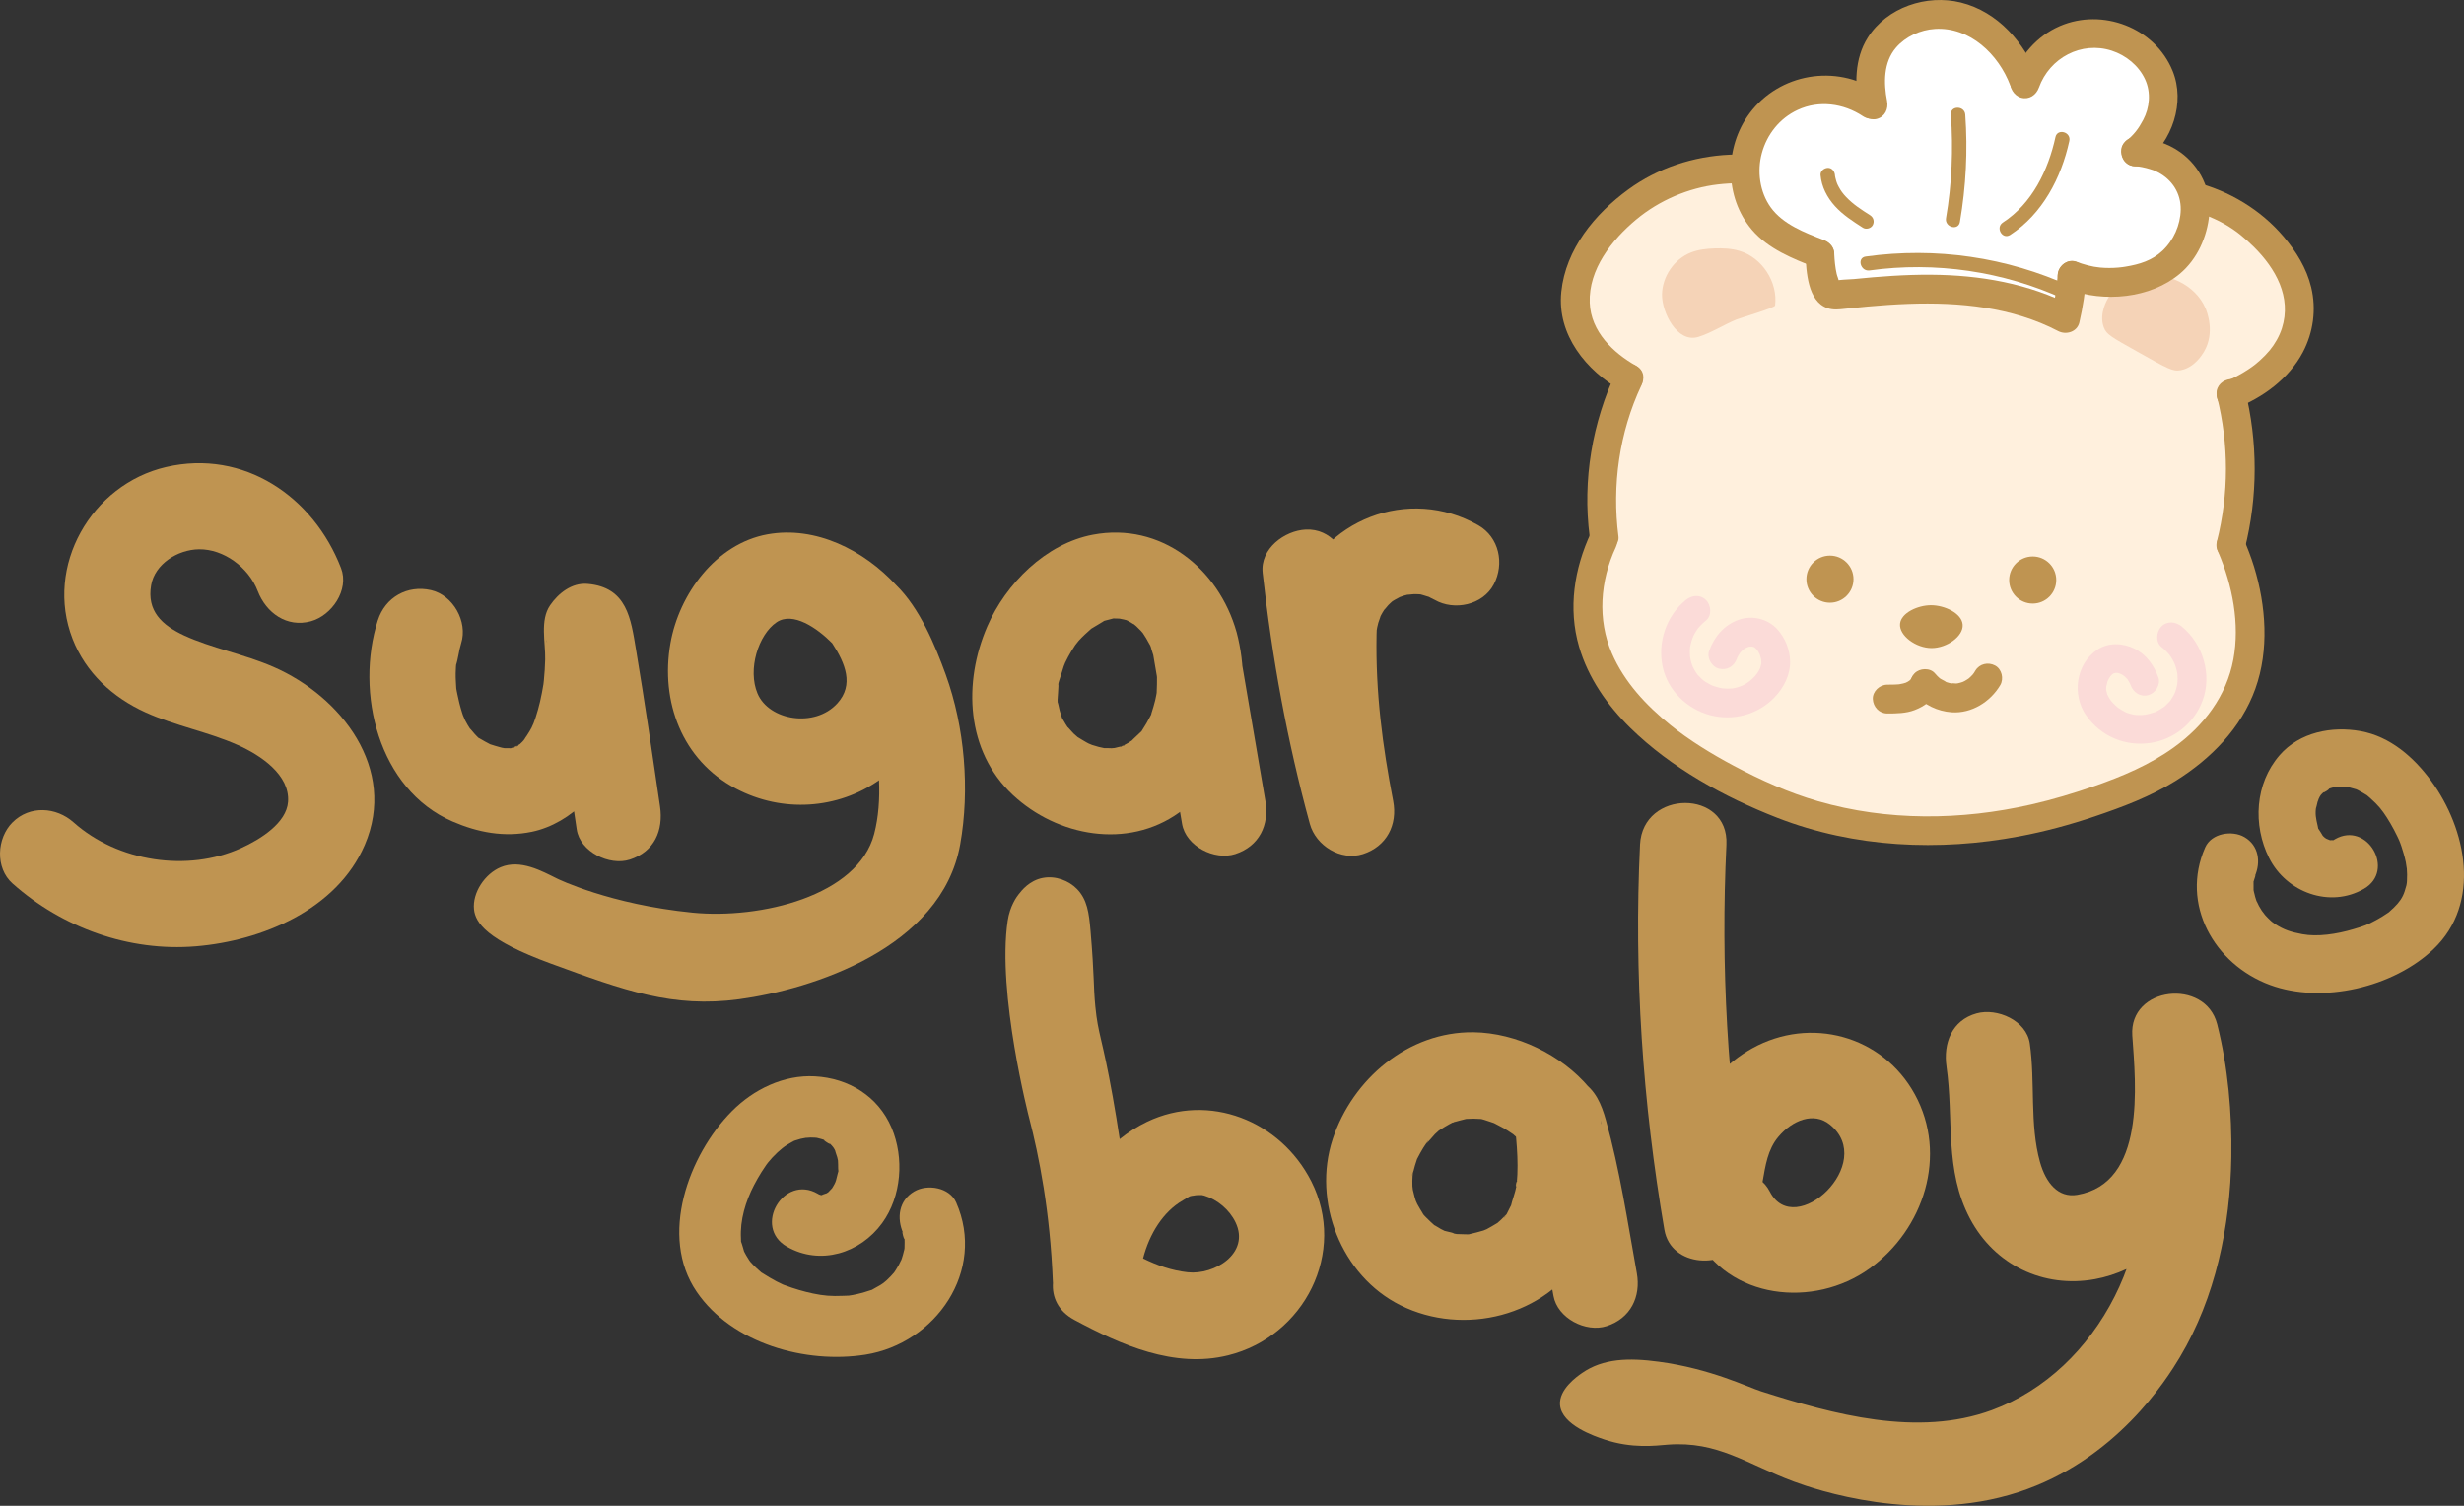 <?xml version="1.0" encoding="UTF-8"?>
<svg id="Layer_2" data-name="Layer 2" xmlns="http://www.w3.org/2000/svg" viewBox="0 0 1746.78 1067.47">
  <rect x="0" y="0" width="1746.78" height="1067.47" fill="#333333" stroke="none"/>
  <defs>
    <style>
      .cls-1 {
        fill: #fff;
      }

      .cls-2 {
        fill: #f5d3b7;
      }

      .cls-3 {
        fill: #bf9451;
      }

      .cls-4 {
        fill: #fff0dd;
      }

      .cls-5 {
        fill: #fbdbd8;
      }
    </style>
  </defs>
  <g id="Layer_1-2" data-name="Layer 1">
    <g>
      <g>
        <path class="cls-3" d="M241.77,402.75c-19.53-50.67-68.88-84.46-124.03-71.66-52.99,12.3-86.28,70.25-66.32,121.77,9.34,24.1,28.47,41.59,51.74,52.15,21.19,9.62,44.31,13.75,65.47,23.18,15.88,7.07,36.99,21.03,35.58,40.26-1.1,14.91-19.37,26.49-33.58,32.91-37.49,16.94-86.96,9.68-118.46-18.36-12.35-10.99-31.14-12.17-43.31,0-11.19,11.19-12.41,32.27,0,43.31,35.29,31.4,82.59,48.46,129.99,44.54,46.84-3.87,99.99-26.01,119.72-71.82,23.24-53.97-16.65-105.41-64.96-126.36-20.21-8.77-44.16-13.44-62.94-22.11-16.07-7.43-26.67-17.58-23.53-35.72,2.58-14.95,18.75-25.25,33.97-25.44,17.3-.21,35.02,12.56,41.6,29.63,5.95,15.42,20.59,26.08,37.67,21.39,14.74-4.05,27.37-22.16,21.39-37.67h0Z"/>
        <path class="cls-3" d="M267.86,439.68c-16.24,51.1,.23,119.84,52.94,142.69,18.01,7.81,36.59,11.32,56.12,7.32,14.12-2.89,27.98-11.13,37.75-21.68,16.09-17.39,25.04-40.42,29.11-63.49,1.77-10.02,3.07-20.19,3.67-30.35,.28-4.72,.4-9.44,.28-14.16-.13-4.95-1.35-10.41-.79-15.33-1.39,5.15-2.79,10.3-4.18,15.46l.1-.14c-8.81,5.06-17.63,10.11-26.44,15.17h.03c-5.15-1.39-10.3-2.79-15.46-4.18-6.17-2.96-12.74-11.55-13.7-17.59,.07,.44,.29,.87,.38,1.32,.34,1.67,.76,3.33,1.1,5,1.44,7.17,2.61,14.39,3.8,21.6,5.85,35.49,11.04,71.09,16.27,106.67,2.34,15.9,23.28,26.05,37.67,21.39,17.38-5.62,23.89-20.63,21.39-37.67-5.46-37.14-10.83-74.31-17.05-111.33-3.62-21.56-6.22-44.13-34.44-46.46-11.07-.92-20.62,6.67-26.44,15.17-7.32,10.68-3.19,26.42-3.48,38.43-.12,4.95-.45,9.9-.94,14.82-.15,1.51-.34,3.01-.5,4.51-.39,3.66,1.43-8.83,.22-1.91-.72,4.15-1.44,8.28-2.41,12.38-.92,3.91-1.99,7.79-3.25,11.61-.65,1.95-1.39,3.87-2.09,5.8-1.62,4.49,1.17-2.84,1.3-3.03-.79,1.22-1.33,2.88-2,4.18-1.88,3.67-4.33,6.88-6.41,10.41,4.45-7.53,2.15-2.77-.09-.47-.69,.71-1.47,1.36-2.16,2.08-3.72,3.93,6.14-3.9,1.52-1.06-1.72,1.06-3.44,2.08-5.19,3.1-3.79,2.2,2.63-2.48,3.07-1.23,.04,.1-4.98,1.55-4.63,1.44-3.55,1.15-1.14,1.74,1.26,.06-.58,.41-4.14,.19-4.5,.18,.12,0-4.19,.08-4.39-.21,4.23,.65,5.19,.77,2.87,.36-1.02-.18-2.03-.39-3.03-.63-2.53-.59-4.95-1.48-7.44-2.21-5.13-1.51,6.43,3.15-.32-.12-2.51-1.21-4.84-2.66-7.26-4.03-5.12-2.91-.02,.55,.68,.77-.81-.25-2.73-2.38-3.17-2.8-1.89-1.79-3.47-4.37-5.49-5.95,.7,.55,3.84,5.79,1.36,1.51-.63-1.08-1.36-2.11-1.99-3.18-.62-1.05-1.21-2.12-1.77-3.2-.59-1.13-2.42-6.07-.71-1.13,1.75,5.06-.96-2.79-1.39-4.11-.76-2.36-1.43-4.76-2.03-7.17-.51-2.06-.96-4.13-1.39-6.21-.15-.71-.28-1.42-.43-2.13-.17-.92-.34-1.85-.51-2.77,.36,3.17,.43,3.64,.2,1.41-.18-3.8-.53-7.55-.45-11.36,.03-1.56,.1-3.12,.2-4.68,.1-1.48,.23-2.96,.4-4.43-.18,1.33-.36,2.66-.54,3.98,1.77-5.09,2.17-10.87,3.83-16.08,4.85-15.27-5.7-34.1-21.39-37.67-16.71-3.81-32.48,5.04-37.67,21.39h0Z"/>
        <path class="cls-3" d="M929.54,837.37c-21.87-42.99-72.48-63.02-116.21-42.19-7.13,3.4-13.6,7.6-19.55,12.35-1.53-10.07-3.16-20.12-4.95-30.13-7.59-42.53-10.35-43.72-12.32-63.84-1.46-14.86-.62-21.11-3.4-53.6-1.11-12.91-2.36-22.32-9.7-29.82-5.63-5.74-14.98-9.55-24.17-7.78-9.42,1.82-14.87,8.76-17.1,11.61-1.28,1.63-6.18,8.18-7.77,18.77-7.71,51.41,15.23,139.87,15.23,139.87,6.94,26.78,14.85,66.07,16.83,116.58,0,0,0,.02,0,.02,0,0,0,0,0,0,.01,.09,.03,.19,.04,.29-.72,9.91,3.54,19.93,15.12,26.16,32.93,17.7,70.77,34.62,109.02,25.15,54.14-13.4,84.53-73.14,58.94-123.45Zm-87.53,64.58c-11.83-1.31-21.84-5.05-31.67-9.81,4.51-17.51,14.32-33.21,28.17-41.13,5.91-3.38,3.39-2.87,10.02-3.76-4.41,.59-.41-.18,1.87-.03,1.21,.06,1.55,.02,1.2-.1l2.13,.47c9.22,2.81,17.86,9.94,22.18,18.98,10.47,21.88-14.97,37.47-33.91,35.38Z"/>
        <path class="cls-3" d="M670.52,478.42c-7.69-21.24-18.52-47.25-35.2-63.58-22.86-24.81-57.08-42.21-91.23-36.04-36.56,6.61-62.71,42.31-68.83,77.34-7.18,41.07,8.16,82.74,46.36,102.89,33.23,17.52,72.26,14.56,101.52-5.9,.57,13.13-.32,26.13-3.4,38-11.45,44.14-80.89,60.59-128.68,55.87-58.85-5.81-96.06-24.12-96.06-24.12-10.78-5.3-26.02-13.95-40.04-8.11-11.32,4.72-20.17,18.19-18.92,29.94,1,9.4,8.87,21.71,54.51,38.41,52.12,19.08,86.38,31.62,133.47,25.25,51.6-6.98,143.51-36.22,156.66-109.71,6.95-38.82,3.22-83.23-10.17-120.25Zm-76.89,20.16c-16.02,17.67-48.53,12.2-56.6-6.94-7.19-17.04,.62-41.77,13.49-50.49,11.59-7.85,28.81,4.09,39.41,14.82,9.41,14.37,15.57,29.52,3.7,42.61Z"/>
        <path class="cls-3" d="M876.65,448.2c-12.68-45.28-53.81-78.24-101.91-69.13-33.41,6.33-61.74,34.74-74.84,65-17.2,39.73-15.2,88.36,18.12,119.49,31.49,29.43,81.36,38.68,117.8,12.55,40.35-28.93,53.19-81.22,40.84-127.91-4.1-15.49-22.04-26.45-37.67-21.39-17.08,5.53-24.28,20.71-21.39,37.67,6.8,39.86,13.6,79.73,20.4,119.59,2.7,15.83,23.02,26.13,37.67,21.39,17.08-5.53,24.28-20.71,21.39-37.67-6.8-39.86-13.6-79.73-20.4-119.59-19.69,5.43-39.38,10.86-59.06,16.28,.94,3.54,1.57,7.12,2.38,10.69-1.45-6.39,.15,2.68,.23,4.92,.11,3.39-.09,6.74-.19,10.12-.16,5.72,.08,.41,.28-.79-.4,2.39-.82,4.75-1.37,7.11-.72,3.08-1.71,6.04-2.63,9.05-.47,1.52-1.21,5.58,.55-.89-.35,1.3-1.37,2.96-1.95,4.09-1.34,2.64-2.83,5.21-4.46,7.68-.67,1.01-1.63,2.87-2.5,3.57,2.5-2.02,2.93-3.38,.01-.42-1.93,1.95-4.19,3.8-6.02,5.82-2.66,2.93,4.8-2.85,1.33-1.02-1.18,.62-2.25,1.52-3.4,2.21-1.44,.87-2.94,1.6-4.41,2.42-4.18,2.34,1.57-1.47,1.81-.74,.18,.54-12,2.88-7.09,2.15,4.18-.62-1.08-.03-2.13,0-1.65,.04-3.34-.2-4.97-.08-4.39,.32,5.03,1.25,.74,.21-1.61-.39-3.25-.65-4.86-1.06-1.61-.42-3.2-.89-4.78-1.42-.96-.32-5.68-2.51-2.14-.74,3.58,1.8-1.11-.71-1.94-1.16-1.82-.99-3.54-2.12-5.32-3.18-4.69-2.78-.73-.4,.25,.43-1.24-1.05-2.48-2.09-3.67-3.2-1.56-1.47-7-8.11-3.19-2.76-1.86-2.62-3.4-5.34-5.03-8.1-2.74-4.65-.16-.23,.22,.92-.73-2.21-1.52-4.35-2.12-6.61-.4-1.49-.68-2.99-1.02-4.5-.82-3.64-1.56-1.17,.13,1.29-1.15-1.68-.34-7.19-.28-9.24,.04-1.55,.18-3.09,.27-4.64,.18-3.05-1.14-3.02-.21,1.21-.56-2.58,1.62-7.74,2.34-10.24,.43-1.5,.9-2.98,1.4-4.46,.33-.98,1.88-5.78,.52-1.79-1.34,3.94,.32-.67,.79-1.65,.67-1.39,1.36-2.75,2.09-4.11,1.44-2.67,3.01-5.27,4.7-7.8,.58-.87,3.32-4.93,.87-1.43-2.59,3.71,1.13-1.27,1.78-2,2.82-3.15,5.94-5.94,9.1-8.73,5.42-4.78-5.57,3.51,.51-.29,2.44-1.53,4.92-2.95,7.38-4.43,4.67-2.83-1.09,.09-1.54,.42,1.38-1.03,4.77-1.71,6.4-2.15,.62-.17,4.44-1.23,4.58-1.03-.37-.57-6.33,.35,.42,.32,.96,0,6.37,.37,2.44-.08-3.97-.45,2.09,.58,2.91,.81,.44,.12,3.69,.82,4.21,1.38-3.54-1.57-4.29-1.85-2.24-.85,1,.49,1.98,1.02,2.94,1.58,1.29,.75,2.49,1.68,3.78,2.41-3.2-1.83-2.83-2.39,0,.2,1.13,1.04,2.22,2.12,3.28,3.25,2.33,2.48,2.66,3.37,.45,.13,2.29,3.36,4.32,6.76,6.22,10.35,.85,1.6,1.33,4.9-.14-.45,.67,2.45,1.62,4.84,2.3,7.3,4.32,15.42,21.89,26.5,37.67,21.39,15.74-5.09,26.02-21.15,21.39-37.67h0Z"/>
        <path class="cls-3" d="M895.11,406.05c6.6,60.15,17.48,119.65,33.46,178.02,4.23,15.45,21.95,26.48,37.67,21.39,16.8-5.44,24.66-20.79,21.39-37.67-7.5-38.77-12.53-76.47-11.77-117.89,.02-1.1,.28-5.14-.12-1.82,.27-2.18,.79-4.39,1.34-6.52,.2-.76,2.92-8,1.35-4.6-1.42,3.08,1.18-1.9,1.47-2.41,.28-.48,3.29-5.19,1.4-2.51-2.01,2.84,2.84-3.03,2.89-3.08,1.28-1.28,2.62-2.5,4.01-3.66-2.35,1.97-1.82,1.25,.4,.03,.65-.35,7.11-3.77,3.58-2.16-3.06,1.39,2.28-.67,2.92-.86,.55-.16,6.26-1.58,2.93-.92-3.72,.74,3.63-.18,4.48-.18,1.91,0,3.82,.09,5.72,.26-3.23-.3-2.17-.42,.33,.34,.66,.2,7.79,2.48,4.48,1.19-3.04-1.18,4.05,2.27,4.03,2.26,13.91,7.97,34.13,3.72,41.9-10.99,7.7-14.57,3.86-33.4-10.99-41.9-49.12-28.14-111.6-4.2-129.04,49.7-8.1,25.02-4.25,54.34-1.95,80.05,2.45,27.48,6.35,54.87,11.59,81.95,19.69-5.43,39.38-10.86,59.06-16.28-7.46-27.27-13.93-54.79-19.27-82.55-5.43-28.2-9.1-52.73-12-79.19-1.74-15.87-12.84-31.42-30.63-30.63-15.09,.68-32.5,13.57-30.63,30.63h0Z"/>
        <path class="cls-3" d="M1162.65,598.79c-4.39,91.44,1.79,182.79,17.26,272.99,4.6,26.83,43.61,28.58,55.98,7.32,7.61-13.08,11.04-26.76,13.66-41.5,2.01-11.29,3.57-22.65,11.16-31.68,9.92-11.79,25.07-17.91,36.46-8.73,33.81,27.27-24.87,82.1-42.52,47.55-7.52-14.73-28.2-19-41.9-10.99-14.96,8.75-18.54,27.12-10.99,41.9,23.41,45.82,84.16,51.98,123.55,23.68,38.58-27.72,55.77-80.51,32.13-123.57-22.9-41.71-74.01-55.49-115.24-32.59-18.17,10.09-33.54,26.72-42.2,45.58-8.6,18.73-6.81,41.89-17,59.42,18.66,2.44,37.32,4.88,55.98,7.32-14.54-84.74-19.2-170.85-15.08-256.71,1.89-39.4-59.36-39.3-61.25,0h0Z"/>
        <path class="cls-3" d="M1126.61,771.02c-19.55-23.31-51.71-38.84-81.98-39.23-46.16-.59-85.84,33.12-99.88,75.78-14.51,44.06,6,96.8,47.99,117.73,44.74,22.3,103.55,8,129.39-36.11,11.04-18.84,14.94-41.33,14.94-62.92,0-7.31-.55-14.6-1.25-21.88-.23-2.43-.55-4.87-.68-7.31-.32-6.11,.98-.63-.94,3.97-2.63,4.5-5.25,9.01-7.88,13.51-1.97,1.52-3.94,3.04-5.91,4.56-5.15,1.39-10.3,2.79-15.46,4.18-10.41,.33-20.74-6.15-25.61-14.48,.23,.39,.42,.79,.62,1.19-.35-.7-3.58-9.87-2.21-5.04,.26,.91,.6,1.81,.87,2.72,1.91,6.24,3.33,12.65,4.76,19.01,6.84,30.48,12.35,61.27,17.92,92.01,2.86,15.8,22.91,26.17,37.67,21.39,16.95-5.49,24.46-20.74,21.39-37.67-6.54-36.12-12.02-73.12-21.95-108.53-3.06-10.89-7.41-21.58-17.72-27.6-20.92-12.21-46.1,3.84-46.82,27.17-.14,4.52,.54,9.02,.95,13.52,.78,8.55,1.23,17.14,.86,25.73-.1,2.23-.32,4.45-.45,6.67-.22,3.72-1.56,.57,.39-2.32-.4,.6-.56,3.42-.65,3.9-.93,4.98-2.91,9.61-4.01,14.5-.87,3.84,2.86-5.02,.68-1.72-.74,1.12-1.23,2.45-1.89,3.62-.87,1.55-2.34,5.36-3.9,6.08,.12-.05,5.03-5.48,.78-1.32-.77,.75-1.49,1.56-2.26,2.31-1.05,1.02-2.2,1.94-3.25,2.94-2.76,2.63,5.92-3.58-.12-.07-2.35,1.36-4.61,2.83-7.04,4.06-.96,.49-5.6,2.18-1.75,.89,3.71-1.25-.24-.01-.83,.15-3.15,.9-6.22,1.75-9.43,2.45-4.58,1,.24,.7,.79-.1-.33,.49-4.35,.22-5,.23-1.69,.01-3.36-.13-5.05-.15-1.98-.02-4.92-1.42,.52,.13-2.85-.81-6-1.76-8.87-2.33-3.36-.67,.89,.52,1.5,.81-1.46-.69-2.92-1.38-4.34-2.16-1.39-.76-2.71-1.71-4.11-2.45-4.92-2.6,2.01,2.17-.43-.13-1.98-1.87-4.05-3.6-5.92-5.59-.48-.51-3.11-3.11-3.04-3.47,.03-.15,4.12,6.23,.71,.69-1.39-2.25-2.79-4.45-4.02-6.81-.14-.27-1.29-3-1.48-3.01,1.45,3.59,1.78,4.32,.98,2.2-.26-.68-.51-1.37-.72-2.07-.92-2.77-1.41-5.58-2.19-8.37-.9-3.23,.36,2.6,.3,2.86,.24-.93-.27-3.14-.31-4.25-.1-2.48-.05-4.96,.12-7.44,.14-1.95,1.74-4.68,.05-1.21-1.82,3.73,.28-.73,.63-2.22,.57-2.43,1.29-4.83,2.1-7.19,2.49-7.22-1.92,3.19,.62-1.62,1.35-2.56,2.66-5.09,4.2-7.55,.77-1.22,1.6-2.4,2.4-3.6,2.69-4-.11,1.1-.83,1.04,.64,.05,6.07-6.53,6.68-7.1,.79-.74,1.61-1.45,2.41-2.19,5.23-4.85-5.35,3.33,.66-.52,2.44-1.56,4.85-3.14,7.42-4.49,.73-.38,3.64-1.46,3.9-1.91-.69,1.17-5.52,1.96-1.24,.68,3.18-.96,6.36-1.67,9.57-2.51,4.02-1.05-5.41,.11-1.1,.17,1.92,.03,3.85-.22,5.78-.19,1.13,.01,2.25,.07,3.37,.14,6.63,.43,.1-.88-.54-.17,.66-.74,8.14,1.98,9.15,2.3,.97,.31,1.92,.68,2.89,.99,6.22,1.98-4.04-2.23-.93-.42,2.43,1.41,5.05,2.51,7.48,3.94,2.01,1.18,3.97,2.45,5.89,3.77,6.63,4.6-3.88-3.52,.63,.39,3.75,3.25,7.52,6.53,10.72,10.34,10.34,12.32,32.79,11.46,43.31,0,12.03-13.11,11.03-30.17,0-43.31h0Z"/>
        <path class="cls-3" d="M1379.9,756.05c5.31,36.97-1.63,73.42,16.73,107.97,17.45,32.83,52.06,49.37,88.39,42.82,30.87-5.56,59.54-28.29,73.3-56.26,17.95-36.46,17.34-76.83,14.55-116.4-20.05,2.71-40.1,5.43-60.16,8.14,1.74,6.87,3.02,13.88,4.16,20.87,.46,2.8,.87,5.6,1.27,8.41-1.18-8.42,.31,3.24,.52,5.25,.88,8.55,1.46,17.14,1.75,25.73,1.36,40.51-2.69,79.69-21.25,116.45-18.74,37.11-49.23,66.64-86.87,80.55-52.78,19.49-112.35,3.12-163.75-13.22-9.55-3.04-35.88-16.1-72.6-21.03-21.09-2.83-39.46-2.48-54.62,8.17-3.38,2.37-16.24,11.41-15.38,22.43,1.12,14.36,24.75,22.3,31.34,24.51,19.83,6.65,36.45,4.35,44.92,3.69,35.72-2.76,56.11,13.86,89.72,26.27,14.29,5.28,87.5,30.68,158.94,7.43,69.18-22.52,105.23-80.18,114.46-95.63,25.41-42.55,35.76-92.88,36.52-142.01,.49-31.24-2.35-63.78-10.05-94.14-8.31-32.77-62.62-26.9-60.16,8.14,2.45,34.82,9.75,104.59-39.03,112.86-13.46,2.28-22.27-8.43-26.42-23.29-7.45-26.71-3.26-56.5-7.21-83.98-2.36-16.39-23.17-25.38-37.67-21.39-17.6,4.84-23.75,21.24-21.39,37.67Z"/>
        <g>
          <path class="cls-4" d="M1137.82,477.11c11.63,25.57,30.3,38.85,55.45,56.7,18.97,13.47,36.59,22.22,49.93,27.89,30.41,8.96,72.24,17.84,122.37,18.47,62.64,.78,113.66-11.62,147.62-22.82,7.87-3.22,19.09-8.58,31.12-17.34,11.64-8.47,31.23-22.73,42.58-49.09,1.81-4.21,13.05-31.27,6.5-63.35-3.89-19.07-10.3-21.43-11.87-40.07-1.6-18.88,3.64-27.41,6.69-45.66,2.34-14,2.93-34.79-6.59-62.12,7.61-4.03,22.84-13.48,33.53-31.82,3.61-6.19,9.98-17.09,10.16-31.61,.28-23.67-15.43-39.94-24.49-49.37-24.51-25.52-55.06-30.63-62.32-31.66-14.59-2.08-53.65-7.64-77.88,19.65-21.18,23.87-16.34,56.33-15.39,62.1-17.71-5.43-39.48-10.56-64.64-13.29-31.42-3.41-58.79-2.06-80.21,.57,.49-1.82,9.5-38.02-16.49-64.79-23.07-23.76-54.31-20.08-57.65-19.63-15.05,1.01-39.78,5.07-64.09,21.38-14.25,9.56-40.72,27.33-44.67,58.4-2.98,23.46,8.43,42.16,10.14,44.86,7.36,11.68,16.61,18.46,22.09,21.87-18.81,60.34-19.29,85.95-15.11,97.57,.61,1.69,2.81,8.44,2.6,17.49-.3,12.97-5.51,22.24-7.26,25.85-12.31,25.42,5.14,63.81,7.88,69.82Z"/>
          <path class="cls-3" d="M1308.25,215.95c46.39-13.44,96.91-8.73,139.33,12.26,7.9,3.91,17.26-2.53,15-11.53-3.28-13.08-4.38-27.66,1.44-40.23,4.66-10.06,12.4-16.75,22.29-21.85,20.51-10.59,47.09-10.83,69.61-4.48,9.59,2.71,18.73,6.72,26.97,12.36,.85,.58,1.69,1.18,2.53,1.79,.66,.49,1.32,.98,1.97,1.48-1.91-1.44,.04,.04,.77,.63,3.39,2.75,6.66,5.67,9.75,8.75,15.19,15.13,26.87,35.43,19.78,57.6-1.8,5.64-5.09,11.3-8.57,15.5-2.13,2.57-4.48,4.97-6.96,7.21-2.29,2.07-3.9,3.34-5.6,4.56-3.91,2.79-8.04,5.27-12.32,7.44-1.57,.8-3.2,1.47-4.78,2.25-.4,.2,2.53-1.01,.51-.22-.35,.14-.71,.28-1.06,.41-5.16,1.95-8.69,6.89-7.13,12.56,1.36,4.95,7.38,9.09,12.56,7.13,19.55-7.38,38.28-21.1,48.17-39.82,7.5-14.19,9.68-30.5,5.93-46.12-3.23-13.46-10.71-25.48-19.59-35.93-32.42-38.16-89.45-53.5-136.16-33.81-14.13,5.96-26.93,15.59-34.63,29.08-10.3,18.02-10.09,39.52-5.17,59.15,5-3.84,10-7.69,15-11.53-48.08-23.79-103.42-29.29-155.07-14.32-12.6,3.65-7.24,23.37,5.43,19.7h0Z"/>
          <path class="cls-3" d="M1391.37,442.86c.56,8.27-11.22,16.5-21.9,16.56-11.23,.06-23.3-8.9-22.49-17.22,.76-7.8,12.64-13.15,21.97-13.15,9.63,0,21.87,5.7,22.42,13.81Z"/>
          <path class="cls-3" d="M1315.38,208.82c4.07-25.86,0-52.97-17.74-73.22-17.56-20.05-45.57-27.1-71.34-25.94-25.85,1.16-51.03,9.38-71.99,24.68-23.77,17.35-44.34,42.32-47.47,72.51-3.16,30.57,17.63,55.92,42.87,70.18,11.46,6.48,21.77-11.16,10.31-17.64-16.26-9.19-32.26-24.17-33.02-44.78-.88-23.7,15.65-44.55,32.92-58.96,16.42-13.7,37.15-22.48,57.89-24.9,19.68-2.29,41.41-.42,57.65,11.91,10.81,8.21,17.22,20.44,19.85,33.56,1.11,5.54,1.38,11.22,1.22,16.87-.07,2.39-.22,4.78-.46,7.15-.08,.84-.18,1.68-.29,2.52,.35-2.91-.02,.02-.11,.63-.86,5.44,1.39,10.99,7.13,12.56,4.85,1.33,11.7-1.65,12.56-7.13h0Z"/>
          <path class="cls-2" d="M1178.24,208.73c.22-12.74,8.57-25.02,20.42-29.7,5.33-2.1,11.13-2.73,16.85-2.93,5.91-.2,11.91,.05,17.58,1.73,16.1,4.78,27.41,22.13,25.3,38.79-.2,1.59-24.47,8.7-27.2,9.81-9,3.68-17.94,9.51-27.16,12.38-15.16,4.71-26-17.59-25.79-30.09Z"/>
          <path class="cls-2" d="M1519.3,195.55c16.8-2.71,36.86,5.99,44.21,22.93,.83,1.91,7.14,17.15-1.11,30.94-1.23,2.06-6.59,11.02-16.3,12.99-5.65,1.15-9.03-.84-30.82-13.08-18.82-10.57-22.04-12.31-23.88-17.32-3.63-9.83,2.58-19.91,3.59-21.55,7.52-12.21,21.49-14.46,24.31-14.92Z"/>
          <circle class="cls-3" cx="1297.29" cy="410.58" r="16.69"/>
          <circle class="cls-3" cx="1441.03" cy="411.19" r="16.69"/>
          <path class="cls-5" d="M1530.1,480.23c-3.07-8.57-8.62-16.36-16.99-20.43-8.14-3.97-18.14-4.5-25.99,.58-15.53,10.06-18.5,32.21-8.11,46.92,10.46,14.81,27.71,22,45.52,19.36,16.76-2.48,30.88-14.01,36.86-29.79,6.98-18.4,.38-40.39-14.7-52.72-4.27-3.49-10.27-4.17-14.44,0-3.6,3.6-4.29,10.93,0,14.44,1.29,1.05,2.53,2.15,3.69,3.34,.41,.43,2.61,2.97,1.57,1.64,.98,1.25,1.85,2.63,2.63,4.02,.31,.55,.62,1.11,.9,1.68,.08,.16,1.23,2.92,.51,1.02,1,2.62,1.78,5.37,2.15,8.15-.27-2.05-.06,.02-.03,.54,.05,.78,.07,1.55,.07,2.33,0,.62-.02,1.24-.05,1.87-.01,.26-.4,3.22-.03,1-.23,1.39-.53,2.76-.91,4.12-.22,.76-.48,1.5-.72,2.25-.1,.32-.75,1.78-.04,.21-.58,1.29-1.25,2.54-1.98,3.75-.4,.66-.84,1.29-1.26,1.93-1.16,1.76,.91-.87-.65,.79-.92,.98-1.82,1.96-2.82,2.87-.55,.5-1.11,.98-1.68,1.44,.35-.28,1.53-1-.06-.02-1.12,.7-2.2,1.43-3.36,2.06-.64,.35-1.3,.66-1.95,.99-1.91,.99,1.46-.39-.77,.31-2.49,.79-4.92,1.51-7.5,1.94,2.21-.37-.7,.02-1.52,.06-1.55,.07-3.08-.01-4.63-.09-.64-.03-2.46-.43-.18,.01-.54-.1-1.09-.19-1.63-.31-1.35-.29-2.63-.73-3.95-1.11-.36-.1-1.69-.69,0,.06-.56-.25-1.12-.52-1.67-.8-1.57-.8-3.06-1.73-4.52-2.72-1.5-1.02,1.68,1.54-.68-.5-.5-.44-1.01-.86-1.49-1.32-1.1-1.02-2.13-2.1-3.09-3.25-1.14-1.36,1.08,1.89-.5-.7-.34-.56-.71-1.1-1.05-1.67-.33-.57-.62-1.14-.92-1.73-.99-1.91,0,.77-.41-1.16-.17-.79-.43-1.55-.59-2.34-.33-1.65-.11,2.25-.03-.66,.02-.64,.04-1.32,.03-1.97-.02-2.86-.53,1.11,0-.01,.45-.96,.53-2.29,.87-3.33,.17-.51,.35-1.02,.55-1.52-.88,2.22,.12-.08,.39-.56,.34-.62,.72-1.2,1.11-1.8,.42-.6,.31-.47-.32,.37,.27-.33,.55-.64,.85-.94,.32-.42,1.83-1.63,.16-.37,.69-.52,1.44-.95,2.2-1.34-.52,.27-1.69,.39,.03,.08,.42-.12,.84-.22,1.26-.29,.77-.14,.5-.1-.8,.13,.4,.06,1.12,.01,1.55-.01,2.15-.12-1.51-.57,.41,.06,.77,.25,1.56,.44,2.33,.7-1.67-.57-.23-.07,.58,.39,.5,.28,.97,.61,1.45,.91-1.75-1.1,.36,.31,.67,.61,.44,.42,.83,.87,1.27,1.29,1.53,1.46-.33-.84,.7,.87,.41,.69,.86,1.36,1.24,2.07,.24,.43,.46,.87,.67,1.32-.37-.91-.33-.78,.1,.38,1.86,5.19,6.96,8.67,12.56,7.13,5.02-1.38,9-7.35,7.13-12.56h0Z"/>
          <path class="cls-5" d="M1231.32,466.92c1.09-3.04-.51,.83,.32-.82,.36-.73,.75-1.44,1.17-2.14,.33-.54,.68-1.07,1.06-1.58-1.02,1.39-.09,.14,.16-.09,.54-.52,1.05-1.07,1.6-1.59,.43-.4,2-1.35,.34-.31,.49-.31,.95-.62,1.45-.91,.51-.29,2.69-1.02,.58-.39,.64-.19,1.31-.38,1.94-.6,.7-.24,2.38-.21,.02-.11,1.02-.04,3.42,.18,1.16-.23,.7,.13,1.38,.3,2.07,.5,1.4,.39-1.65-1.25,.36,.19,.47,.33,.97,.58,1.44,.93-1.82-1.37,.23,.46,.46,.67,1.3,1.21,.27,.32,0-.09,.4,.58,.78,1.17,1.14,1.78,.35,.61,.65,1.23,.97,1.85-.18-.34-.65-1.94-.08-.17,.35,1.12,.65,2.24,.98,3.36,.21,.71,.26,2.43,.06-.26,.07,.99,.11,1.97,.12,2.96,.03,1.91-.02,.72,.07,.18-.13,.8-.32,1.58-.55,2.35-.12,.42-.8,2.41-.13,.75-.24,.59-.56,1.19-.86,1.75-.31,.58-.64,1.14-.99,1.7,.12-.19-1.71,2.45-.91,1.39,.8-1.06-1.26,1.43-1.11,1.26-.67,.74-1.38,1.44-2.11,2.12-3.48,3.23-7.17,5.22-11.91,6.3-.67,.15-1.36,.25-2.03,.4,2.06-.47,.81-.08,.24-.05-1.41,.08-2.79,.18-4.2,.15-1.13-.02-2.26-.12-3.39-.22,2.27,.22,.34,.05-.25-.08-.84-.19-1.68-.35-2.52-.56-1.26-.33-2.48-.76-3.72-1.16-1.81-.57-.37-.12,.02,.05-.66-.3-1.32-.61-1.97-.95-1.17-.6-2.31-1.26-3.41-1.98-.49-.32-.97-.66-1.45-1,1.74,1.23-.34-.3-.69-.62-1.13-1-2.1-2.1-3.15-3.17-1.29-1.33-.4-.42-.11-.05-.46-.61-.89-1.25-1.31-1.89-.77-1.19-1.42-2.42-2.07-3.67-.91-1.76-.28-.61-.11-.18-.34-.88-.65-1.78-.92-2.68-.22-.75-.42-1.51-.59-2.27-.07-.32-.54-3.06-.39-1.87,.2,1.53-.09-1.5-.09-1.43-.05-.93-.07-1.87-.05-2.8,.01-.62,.06-1.24,.09-1.86,.12-2.93-.45,1.89,.09-.99,.29-1.54,.63-3.06,1.08-4.56,.82-2.7,1.52-4.35,3.85-7.82,.36-.53,.72-1.07,1.12-1.57-1.15,1.47,.64-.65,.89-.93,1.35-1.47,2.82-2.8,4.36-4.06,4.27-3.5,3.63-10.82,0-14.44-4.23-4.23-10.16-3.5-14.44,0-13.82,11.31-20.03,29.93-16.32,47.31,3.56,16.66,17.18,29.81,33.43,34.19,16.39,4.42,33.94-.21,45.78-12.47,6.56-6.79,11.3-15.9,11.14-25.54-.14-8.35-3.53-16.78-9.17-22.91-6.84-7.43-17.84-9.98-27.31-6.61-10.32,3.67-17.32,11.97-20.95,22.1-1.8,5.04,2.03,11.4,7.13,12.56,5.74,1.31,10.63-1.74,12.56-7.13h0Z"/>
          <path class="cls-3" d="M1337.88,505.8c6.44-.01,13.34-.07,19.43-2.42,6.45-2.5,12.57-6.55,15.7-12.96,1.22-2.49,1.79-5.12,1.03-7.87-.65-2.37-2.48-4.94-4.69-6.1-2.37-1.25-5.24-1.88-7.87-1.03-2.42,.78-4.94,2.32-6.1,4.69-.46,.94-1.01,1.81-1.65,2.65,.53-.69,1.06-1.38,1.6-2.07-.83,1.02-1.75,1.92-2.78,2.73,.69-.53,1.38-1.06,2.07-1.6-1.38,1.04-2.86,1.89-4.44,2.58,.81-.34,1.63-.69,2.44-1.03-2.24,.94-4.58,1.5-6.98,1.86,.91-.12,1.81-.24,2.72-.36-3.47,.47-6.97,.5-10.47,.5-5.34,.01-10.46,4.69-10.21,10.21,.25,5.52,4.49,10.22,10.21,10.21h0Z"/>
          <path class="cls-3" d="M1357.27,491.83c6.42,7.81,16.41,12.46,26.39,13.12,14.03,.92,27.31-7.38,34.33-19.2,2.73-4.6,1.19-11.41-3.66-13.97-4.92-2.6-11.06-1.24-13.97,3.66-.35,.59-.7,1.16-1.08,1.73-.23,.35-1.51,1.66-.39,.59,1.18-1.13-.47,.49-.7,.75-.37,.41-.75,.8-1.15,1.19-.47,.46-.97,.89-1.46,1.33-1.37,1.23,1.31-.87,.27-.19-1,.65-1.96,1.32-3.01,1.89-.49,.27-1.29,.52-1.73,.86,.66-.52,1.9-.74,.36-.19-1.11,.4-2.24,.72-3.39,.97-.4,.09-2.28,.28-.54,.14,1.84-.14-.52,.02-.89,.03-1.01,.05-2.77-.39-3.68-.08,.69-.23,2.15,.37,.36,.03-.53-.1-1.07-.22-1.59-.36-.61-.16-1.21-.34-1.81-.54-1.17-.4-1.49-1.1,.2,.15-1.52-1.13-3.51-1.86-5.11-2.96-1.35-.92,1.64,1.38,.78,.61-.27-.24-.55-.45-.82-.69-.52-.45-1.02-.91-1.5-1.4-.62-.61-1.2-1.26-1.76-1.93-3.41-4.14-10.96-3.79-14.44,0-4.04,4.4-3.63,10.02,0,14.44h0Z"/>
          <g>
            <path class="cls-1" d="M1408.81,208.71c16.96,2.67,25.44,4,32.73,7.4,11.35,5.3,16.66,9.81,21.44,7.66,3.91-1.76,7.42-8.21,5.96-28.47,5.59,2.02,13.94,4.39,24.25,4.83,7.91,.34,26.63,1.05,43.4-11.47,5.18-3.87,17.19-12.82,20.15-29.06,3.91-21.46-11.32-37.26-12.63-38.57-11.81-11.86-26.43-13.1-30.23-13.31,18.02-17.7,23.57-41.78,14.63-58.53-7.68-14.38-23.74-19.06-29.19-20.65-4.22-1.23-25.06-6.76-44.6,5.84-12.11,7.81-17.65,18.67-19.74,23.46-18.37-34-49.52-51.89-74-45.77-9.17,2.29-20.68,8.79-28.47,20.41-12.21,18.22-7.65,37.77-6.84,41-17.22-11.71-39.49-13.12-57.91-3.64-20.61,10.61-29.97,31.55-30.65,49.2-.29,7.65-.77,19.85,7.03,29.33,10.25,12.47,34.45,19.77,41.6,28.94,2.16,2.77,3.38,5.87,3.38,5.87,1.08,2.75,1.34,5,1.45,5.83,.2,1.56,2,15.23,7.71,19.62,4.47,3.44,11.1,1.14,17.76-.76,4.56-1.3,16.87-1.6,41.51-2.22,26.84-.67,46.94,2.38,51.25,3.06Z"/>
            <path class="cls-3" d="M1290.61,124.1c.77,8.38,4.59,15.76,10.18,21.97,5.62,6.24,12.83,10.86,19.84,15.36,2.25,1.45,5.74,.54,6.99-1.83,1.34-2.53,.57-5.44-1.83-6.99-6.26-4.02-12-7.64-17.05-12.98-2.26-2.39-3.65-4.22-5.31-7.33-.21-.39-.41-.78-.6-1.18-.05-.11-.56-1.25-.39-.84,.15,.36-.33-.88-.32-.86-.12-.33-.23-.66-.34-1-.27-.84-.49-1.68-.67-2.54-.07-.34-.14-.69-.2-1.03-.29-1.65,.08,.94-.08-.74-.24-2.65-2.17-5.24-5.11-5.11-2.56,.11-5.37,2.26-5.11,5.11h0Z"/>
            <path class="cls-3" d="M1383.01,81.27c1.75,24.49,.71,49.15-3.44,73.36-1.1,6.43,8.74,9.19,9.85,2.72,4.31-25.13,5.62-50.64,3.8-76.07-.46-6.52-10.68-6.57-10.21,0h0Z"/>
            <path class="cls-3" d="M1457.15,97.22c-5.11,23.39-16.6,47.13-37.25,60.49-5.5,3.56-.38,12.4,5.15,8.82,22.87-14.81,36.25-40.54,41.94-66.59,1.4-6.41-8.44-9.14-9.85-2.72h0Z"/>
            <path class="cls-3" d="M1325.37,191.71c46.61-6.49,94.76,.61,137.55,20.16,5.94,2.71,11.13-6.09,5.15-8.82-45.53-20.81-95.84-28.1-145.42-21.19-6.48,.9-3.72,10.75,2.72,9.85h0Z"/>
            <path class="cls-3" d="M1292.83,170.1c-13.34-5.17-28.85-11.03-37.53-23.1-7.9-10.99-9.71-25.74-6.33-38.29,3.64-13.49,12.67-24.9,25.45-30.81,15.15-7,32.41-4.64,46.1,4.38,11.01,7.25,21.25-10.43,10.31-17.64-29.43-19.39-69.32-12.55-90.44,15.58-18.03,24.02-18.08,59.54,1.55,82.64,11.62,13.66,29.18,20.61,45.45,26.92,5.14,2,11.21-2.2,12.56-7.13,1.59-5.78-1.97-10.56-7.13-12.56h0Z"/>
            <path class="cls-3" d="M1337.81,71.69c-2.53-12.73-2.64-27.54,6.31-37.93,6.79-7.89,17.3-12.62,27.62-13.26,24.78-1.54,45.08,18.03,53.39,40.07,1.94,5.16,6.9,8.69,12.56,7.13,4.95-1.36,9.09-7.38,7.13-12.56-9.27-24.6-28.37-46.81-54.72-53.34-24.32-6.02-52.46,3.34-66.05,24.94-9.47,15.04-9.28,33.55-5.94,50.39,1.07,5.41,7.52,8.52,12.56,7.13,5.65-1.55,8.21-7.13,7.13-12.56h0Z"/>
            <path class="cls-3" d="M1445.41,62.16c7.61-21.24,30.21-33.17,51.63-26.24,10.11,3.27,19.14,10.61,23.64,20.32,4.38,9.45,3.16,20.26-1.29,28.66-3.38,6.38-6.6,10.71-12.72,15.59-4.32,3.44-3.59,10.85,0,14.44,4.26,4.26,10.12,3.45,14.44,0,18.72-14.93,28.3-42.1,19.08-64.72-12.52-30.74-49.87-44.74-79.93-31.74-16.6,7.18-28.52,21.42-34.55,38.25-1.86,5.19,2.1,11.18,7.13,12.56,5.66,1.56,10.7-1.92,12.56-7.13h0Z"/>
            <path class="cls-3" d="M1513.89,117.93c.77,.03,1.53,.11,2.29,.15,2.17,.12-.81-.21-.14-.05,.8,.2,1.66,.26,2.47,.42,1.98,.39,3.94,.88,5.87,1.49,3.13,.98,3.28,1.07,5.63,2.3,9.71,5.1,16.16,14.63,15.95,26.42-.2,10.84-5.07,21.73-12.99,29.14-7.38,6.9-16.18,9.58-26.13,11.22-.41,.07-3.65,.54-2.01,.31,1.54-.21,.14-.02-.25,.03-.96,.11-1.92,.23-2.89,.31-4.25,.38-8.53,.37-12.78,0-5.89-.53-11.71-2.18-17.24-4.24-5.17-1.92-11.19,2.15-12.56,7.13-1.57,5.72,1.94,10.63,7.13,12.56,25.25,9.39,58.07,6.61,79.19-11.13,12.26-10.3,19.3-26.15,20.76-41.89,1.63-17.43-6.45-34.11-20.56-44.22-9.04-6.48-20.64-9.99-31.73-10.4-13.15-.48-13.13,19.95,0,20.43h0Z"/>
            <path class="cls-3" d="M1458.73,195.29c-.72,9.42-2.19,18.68-4.33,27.88,5-2.03,10-4.07,15-6.1-31.01-16.17-65.87-22.09-100.58-22.32-18.28-.12-36.53,1.26-54.71,3.09-1.45,.15-12.65,.53-12.95,1.22,2.98,2.34,3.78,2.51,2.39,.49h.02c-.11-1.67-1.14-3.67-1.51-5.34-1.05-4.69-1.49-9.46-1.74-14.26-.67-13.08-21.1-13.16-20.43,0,.64,12.43,1.49,33.69,15.67,38.52,4.2,1.43,8.3,.87,12.6,.41,5.29-.56,10.58-1.09,15.88-1.57,9.6-.86,19.22-1.54,28.85-1.89,36.25-1.31,73.58,2.27,106.2,19.28,5.6,2.92,13.44,.6,15-6.1,2.55-10.95,4.2-22.1,5.06-33.31,.42-5.51-5-10.21-10.21-10.21-5.88,0-9.79,4.69-10.21,10.21h0Z"/>
          </g>
          <path class="cls-3" d="M1572.66,391.62c9.96,23.29,15.32,50.62,10.63,75.8-4.84,26.03-21.06,47.27-42.33,62.52-17.24,12.36-36.37,20.42-56.27,27.35-14.68,5.11-29.57,9.57-44.72,13.03-49.66,11.33-101.93,11.87-151.08-2.32-20.99-6.06-40.79-15-60.03-25.26-15.48-8.26-31.36-18-44.49-28.61-17.37-14.05-32.86-30.53-41.75-51.17-10.22-23.72-8.29-51.08,2.82-74.91,2.33-5,1.4-11.01-3.66-13.97-4.42-2.59-11.63-1.36-13.97,3.66-11.79,25.29-16.28,53.52-8.37,80.7,6.43,22.12,20,41.54,36.32,57.54,28.84,28.29,66.73,49.17,104.19,63.76,54.64,21.29,114.68,23.92,171.94,13.1,18.03-3.41,35.76-8.21,53.14-14.09,19.89-6.73,39.6-14.12,57.49-25.3,24.75-15.47,46.35-37.31,56.34-65.18,9.88-27.56,7.56-58.9-.9-86.5-2.14-6.97-4.8-13.74-7.66-20.44-2.17-5.07-9.64-6.2-13.97-3.66-5.25,3.07-5.84,8.88-3.66,13.97h0Z"/>
          <path class="cls-3" d="M1147.37,380.41c-4.7-36.44,.59-73.86,16.17-107.05,2.34-4.99,1.4-11.01-3.66-13.97-4.43-2.59-11.62-1.35-13.97,3.66-17.14,36.54-24.13,77.24-18.96,117.36,.7,5.47,4.19,10.21,10.21,10.21,4.97,0,10.92-4.7,10.21-10.21h0Z"/>
          <path class="cls-3" d="M1591.33,389.18c9.38-37.13,9.4-76.07,.1-113.21-3.19-12.74-22.9-7.34-19.7,5.43,8.42,33.6,8.39,68.76-.1,102.35-3.22,12.75,16.47,18.19,19.7,5.43h0Z"/>
        </g>
      </g>
      <path class="cls-3" d="M1655.32,594.92c-5,2.88,1.34,.14-1.83,.77-.34,.08-.67,.16-1.01,.24,1.96-.34,1.68-.44-.84-.32,3.96,1.57-5.35-2.21-1.86-.73-1.42-.6-2.84-1.98-3.68-3.06,1.48,1.9-2.15-3.7-1.86-3.2-1.77-3.04-.29,.71-1.16-2.97-1.27-5.35-1.92-8.63-1.16-13.39-.4,2.52,1.2-4.39,1.03-3.74,.08-.3,1.42-3.52,.35-1.23,1.83-3.92,1.54-3.38,4.43-6.15-2.71,2.6,6.24-3.18,2.5-1.7,2.38-.94,4.97-1.59,7.5-1.98-3.57,.54-.22,.11,.45,.15,1.64,.09,3.3,0,4.95,.1,3.47,.2-4.29-1.33,1.47,.24,1.92,.53,3.83,1,5.74,1.6,.66,.21,3.37,1.65,.6,.23,1.31,.67,2.61,1.35,3.87,2.11,3.71,2.22,2.87,1.57,5.56,3.98,5.61,5.01,8.2,8.23,11.7,13.67,1.81,2.81,3.48,5.71,5.05,8.66,.89,1.68,1.73,3.39,2.57,5.1-.09-.19,1.55,3.38,.85,1.75,1.42,3.33,2.55,6.83,3.53,10.3,.55,1.93,1.05,3.88,1.46,5.85,.12,.56,.9,6.33,.69,4.02,.29,3.12,.29,6.27,.12,9.4-.13,2.32-.44,3.56-1.61,7.17-1.48,4.57-3.72,7.7-7.53,11.46-.98,.97-2,1.87-3.02,2.79-4.73,4.29,1.45-.87-1.61,1.26-2.58,1.79-5.26,3.44-8.03,4.93-6.55,3.54-8.38,4.15-15.87,6.39-12.39,3.72-25.92,5.62-36.52,3.64-8.15-1.53-12.92-3.08-19.19-7.1-.74-.48-3.98-2.98-1.3-.78-1.24-1.02-2.42-2.12-3.56-3.25-1.15-1.13-2.23-2.32-3.29-3.53,2.21,2.53-1-1.41-1.43-2.07-.7-1.08-1.36-2.18-1.98-3.3-.16-.29-2.65-5.74-1.2-2.06-1.16-2.94-1.95-5.98-2.61-9.06,.77,3.59,.03,.8,.01-.14-.04-1.86-.04-3.7-.02-5.56,.07-5.6-.66,2.19,.19-1,.22-.82,2.27-6.75,.67-3.13,4.43-10.05,2.94-21.86-7.3-27.85-8.65-5.06-23.4-2.81-27.85,7.3-17.71,40.21,6.29,82.81,45.87,97.47,37.13,13.75,87.69,1.71,116.1-25.46,33.94-32.46,23.41-84.87-1.83-119.27-12.24-16.68-28.98-31.37-49.96-35.17-20.42-3.7-43.25,.74-57.4,17.03-17.48,20.11-19.15,49.51-7.46,72.89,12.21,24.43,43.09,35.8,67.25,21.85,22.69-13.09,2.21-48.29-20.55-35.16h0Z"/>
      <path class="cls-3" d="M557.76,883.73c23.68,13.67,52.12,4.69,67.6-16.65,13.81-19.04,15.74-46.18,6.7-67.55-9.48-22.41-30.51-35.18-54.39-36.49-22.14-1.22-43.5,9.26-58.83,24.71-30.73,30.98-51.86,88.61-24.98,128.01,25.06,36.73,77.37,51.29,119.63,44.58,50.07-7.96,85.6-59.64,64.34-107.91-4.73-10.74-20.41-13.23-29.71-7.79-11.07,6.47-12.54,18.94-7.79,29.71-2.07-4.71,1.49,8.36,.75,2.44,.33,2.63,.19,5.26,.14,7.9-.08,4.23-.19,1.11,.02,.15-.35,1.64-.71,3.26-1.17,4.88-.47,1.62-.98,3.23-1.61,4.79,1.4-3.48-.82,1.37-1.28,2.2-1.32,2.38-2.77,4.76-4.46,6.9,2.29-2.9-.63,.47-1.24,1.12-.94,1-1.92,1.96-2.92,2.9-.69,.64-4.15,3.35-1.15,1.16-1.09,.8-2.25,1.56-3.4,2.27-1.29,.79-2.62,1.48-3.94,2.21-3.13,1.74-.67,.62-3.84,1.7-3.89,1.31-7.81,2.36-11.84,3.11-2.93,.55-2,.38-6.48,.56-8.85,.37-14.03-.08-21.56-1.65-6.72-1.41-13.3-3.37-19.73-5.77-3.9-1.45,4.41,2.19-2.07-.83-1.36-.63-2.71-1.28-4.05-1.96-3.34-1.71-6.47-3.69-9.64-5.67-5.78-3.61,1.23,1.24-1.79-1.27-1.13-.94-2.21-1.91-3.27-2.93-1.32-1.26-2.56-2.58-3.79-3.93-.37-.4-2.3-3.24-.62-.76-1.46-2.17-3.6-5.86-4.19-7.36,.8,2.04-1.56-5.55-1.24-4.53-1.04-3.39-.48-.28-.69-4.05-.72-12.81,3.21-26.13,9.29-37.8,1.65-3.16,3.41-6.26,5.31-9.28,1.06-1.68,2.17-3.32,3.29-4.95,.08-.11,2.44-3.19,.9-1.27,4.44-5.55,9.79-10.46,13.85-12.98,1.67-1.03,3.37-1.99,5.12-2.87-.83,.41-3.54,1.1,.64-.25,1.35-.43,2.68-.87,4.06-1.22-.31,.08,6.4-1.18,3.36-.78-3.04,.39,3.76-.1,3.44-.1,1.41-.01,2.8,.07,4.21,.14-3.62-.19-.45-.11,.43,.11,2.02,.51,4.01,.98,5.96,1.72-4.03-1.54,5.66,4.66,2.67,1.82,2.73,2.6,3.5,3.72,4.54,6.11-1.02-2.34,1.43,4.77,1.18,4.02,.17,.76,.34,1.53,.51,2.29-.11-1.51-.1-1.48,.02,.06,.19,1.97,.07,3.92,.15,5.89,.16,4.03,.64-.71-.32,3.38-.97,4.09-1.36,5.82-2.36,7.57-.73,1.28-1.44,2.65-2.32,3.84,1.91-2.61-1.91,1.87-2.48,2.32,2.2-1.76-.74,.36-1.11,.51,3.01-1.26-2.54,.83-3.29,.96,4.18-.74-2.74,.79-.26,.01,1.39,.32,.9,.19-1.48-.37,1.72,.92,1.42,.73-.88-.56-24.25-14-46.15,23.52-21.92,37.5h0Z"/>
    </g>
  </g>
</svg>